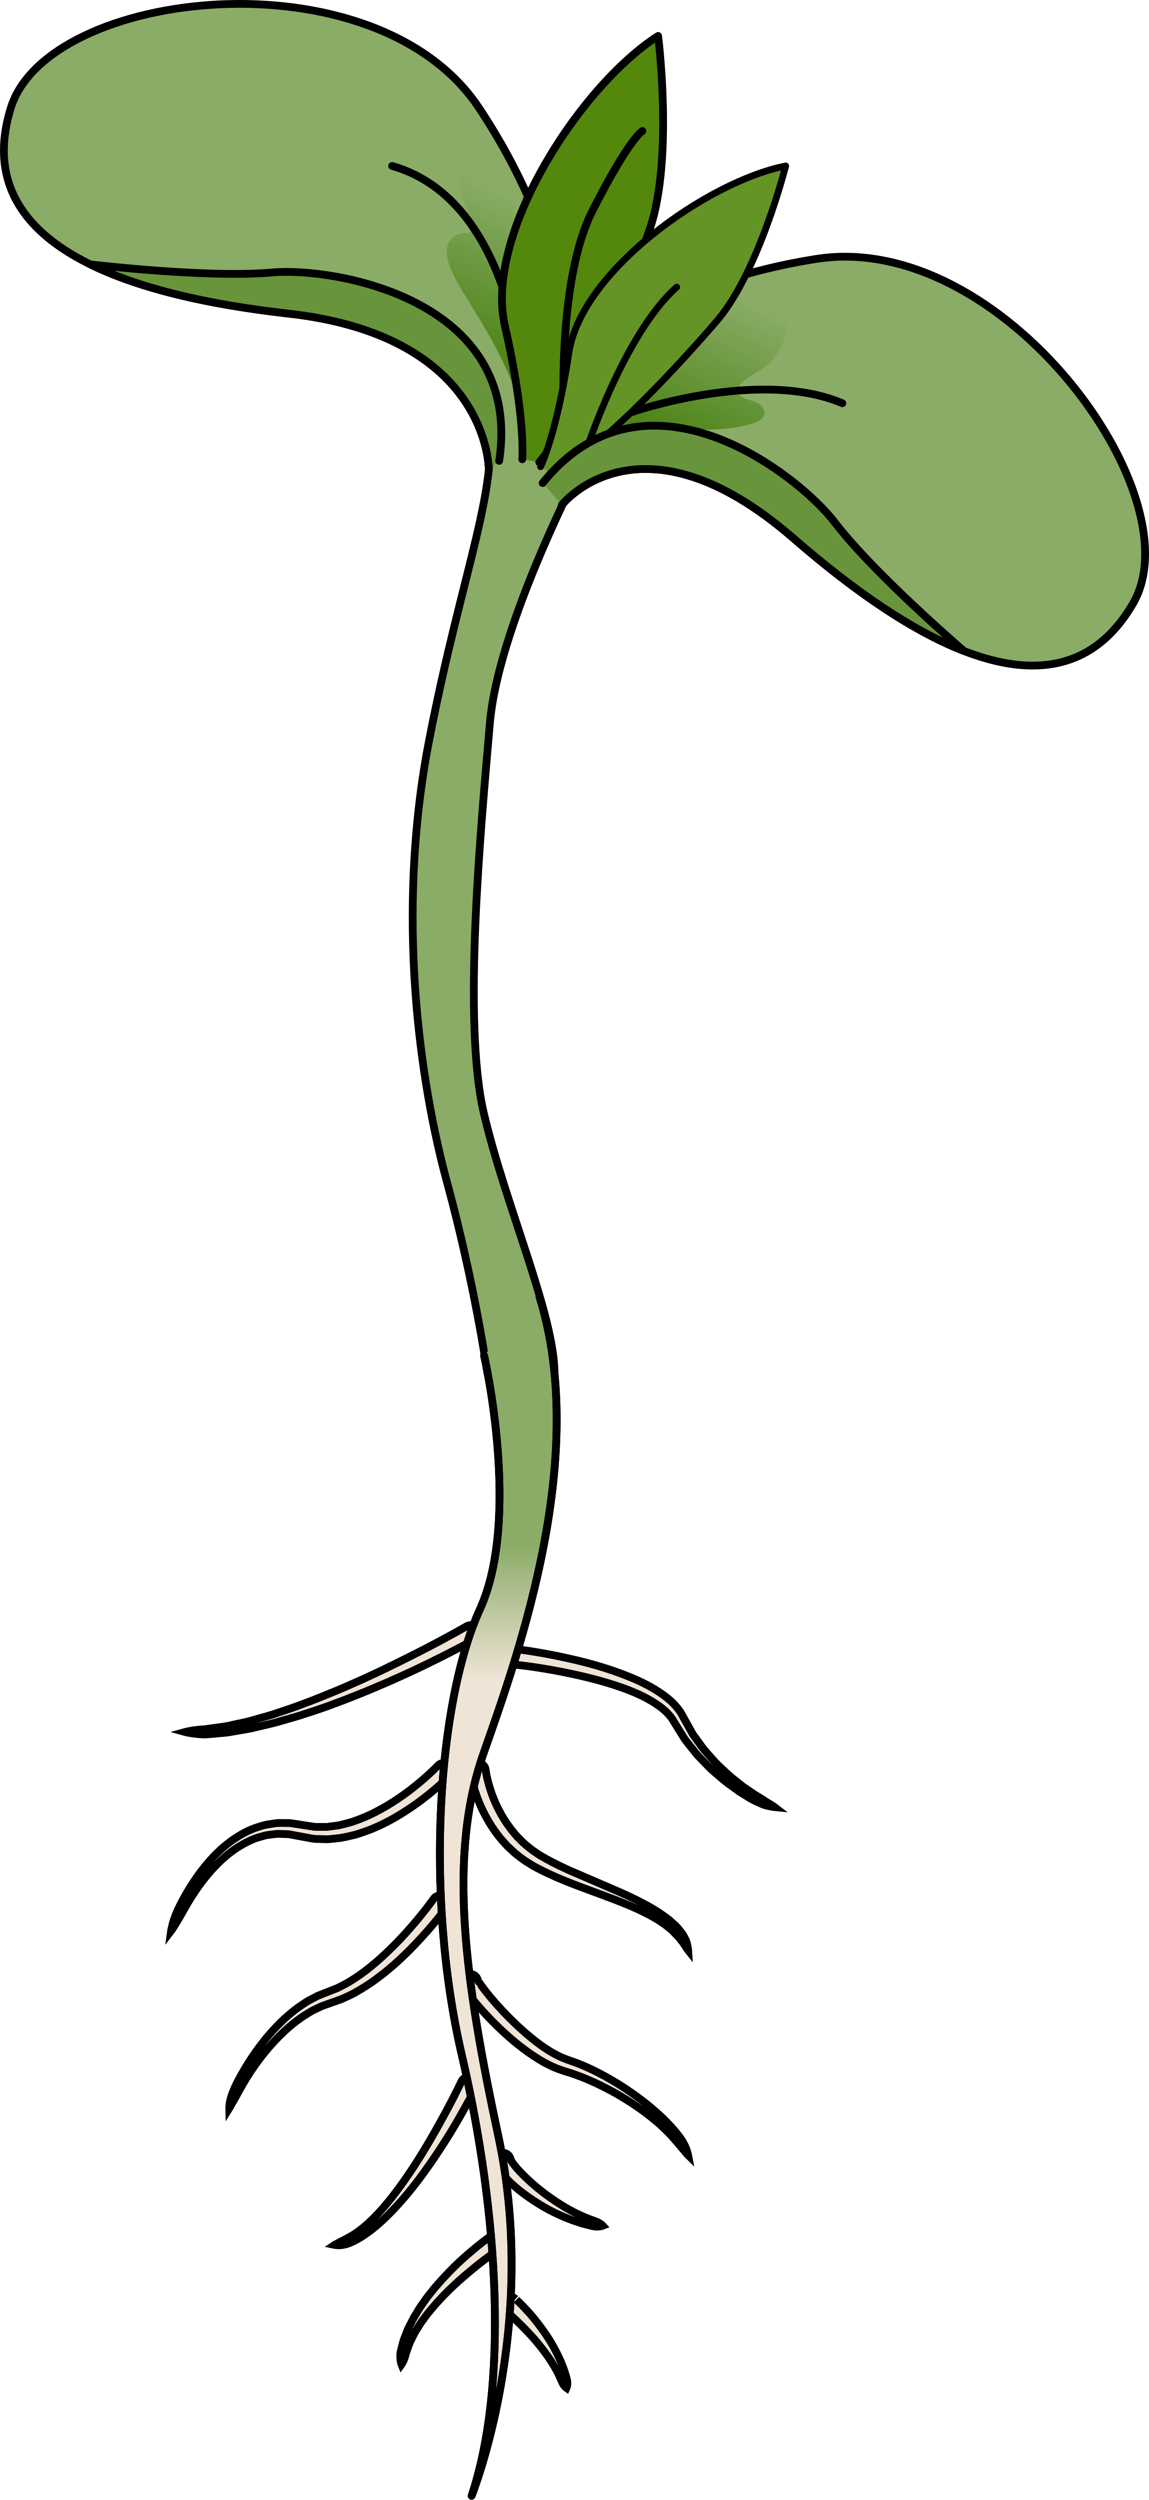 <?xml version="1.0" encoding="utf-8"?>
<!-- Generator: Adobe Illustrator 16.0.0, SVG Export Plug-In . SVG Version: 6.00 Build 0)  -->
<!DOCTYPE svg PUBLIC "-//W3C//DTD SVG 1.1//EN" "http://www.w3.org/Graphics/SVG/1.1/DTD/svg11.dtd">
<svg version="1.1" id="Layer_1" xmlns="http://www.w3.org/2000/svg" xmlns:xlink="http://www.w3.org/1999/xlink" x="0px" y="0px"
	 width="148.122px" height="322.228px" viewBox="0 0 148.122 322.228" enable-background="new 0 0 148.122 322.228"
	 xml:space="preserve">
<g>
	<path fill="#8AAC67" d="M69.567,49.88c0,0,11.727-12.729,35.654-16.503c23.928-3.772,48.941,30.481,40.847,44.413
		c-8.095,13.933-24.028,8.761-43.778-8.402c-19.75-17.163-29.852-4.314-29.852-4.314"/>
	<linearGradient id="SVGID_1_" gradientUnits="userSpaceOnUse" x1="82.741" y1="59.848" x2="95.791" y2="30.513">
		<stop  offset="0.143" style="stop-color:#4D8417"/>
		<stop  offset="0.773" style="stop-color:#4D8417;stop-opacity:0"/>
	</linearGradient>
	<path fill="url(#SVGID_1_)" d="M84.878,55.557c3.771-0.329,7.815,0.152,11.499-0.784c1.213-0.309,2.838-0.904,1.889-2.326
		c-0.779-1.166-3.582-0.666-3.045-2.516c0.313-1.072,3.174-2.26,4.023-3.142c2.229-2.318,3.825-7.371-0.264-8.787
		c-2.541-0.88-6.204-0.257-8.702,0.577c-4.272,1.426-7.982,3.903-11.503,6.659c-2.785,2.181-4.304,3.485-5.486,6.88
		c-0.804,2.31-1.241,6.107,2.01,4.734C78.445,55.522,81.52,55.85,84.878,55.557z"/>
	<path fill="none" stroke="#000000" stroke-linecap="round" stroke-linejoin="round" stroke-miterlimit="10" d="M81.353,53.154
		c0,0,16.47-5.743,27.241-1.176"/>
	<path fill="none" stroke="#000000" stroke-linecap="round" stroke-linejoin="round" stroke-miterlimit="10" d="M69.567,49.88
		c0,0,11.727-12.729,35.654-16.503c23.928-3.772,48.941,30.481,40.847,44.413c-8.095,13.933-24.028,8.761-43.778-8.402
		c-19.75-17.163-29.852-4.314-29.852-4.314"/>
	<path fill="#F0E4D7" stroke="#000000" stroke-miterlimit="10" d="M57.894,228.967c0,0-0.128,0.126-0.368,0.361
		c-0.246,0.233-0.598,0.563-1.063,0.969s-1.035,0.888-1.715,1.409c-0.678,0.525-1.457,1.098-2.347,1.669
		c-0.882,0.582-1.874,1.164-2.968,1.705c-1.089,0.548-2.301,1.014-3.588,1.405c-0.653,0.164-1.324,0.322-2.011,0.439
		c-0.349,0.037-0.699,0.073-1.052,0.11l-0.529,0.053l-0.539-0.015l-1.082-0.031c-0.361-0.025-0.719-0.117-1.079-0.174
		c-0.671-0.125-1.343-0.25-2.017-0.375c-0.35-0.088-0.643-0.07-0.949-0.08c-0.307,0-0.607-0.043-0.92-0.018
		c-0.627,0.088-1.267,0.105-1.867,0.314c-1.234,0.287-2.358,0.902-3.389,1.566c-0.498,0.365-1.006,0.703-1.441,1.118
		c-0.463,0.382-0.879,0.798-1.273,1.216c-0.8,0.825-1.473,1.691-2.07,2.505c-0.586,0.825-1.087,1.608-1.503,2.321
		c-0.409,0.719-0.766,1.345-1.06,1.86c-0.31,0.511-0.551,0.916-0.73,1.188c-0.172,0.275-0.281,0.416-0.281,0.416
		s0.024-0.175,0.103-0.491c0.065-0.321,0.191-0.783,0.404-1.352c0.205-0.571,0.521-1.236,0.915-1.983
		c0.396-0.746,0.876-1.57,1.445-2.444c0.583-0.865,1.242-1.79,2.045-2.689c0.396-0.455,0.817-0.91,1.292-1.337
		c0.445-0.456,0.974-0.846,1.496-1.26c1.086-0.767,2.301-1.498,3.688-1.886c0.674-0.259,1.402-0.322,2.123-0.443
		c0.364-0.044,0.75-0.018,1.126-0.024c0.378,0.004,0.772-0.006,1.094,0.067c0.677,0.104,1.354,0.209,2.029,0.313
		c0.314,0.039,0.623,0.114,0.938,0.125l0.947-0.003l0.471,0.001l0.468-0.063c0.312-0.042,0.62-0.083,0.928-0.124
		c0.61-0.125,1.21-0.287,1.794-0.451c1.159-0.393,2.257-0.853,3.257-1.391c1.007-0.521,1.929-1.084,2.75-1.648
		c0.829-0.554,1.559-1.111,2.19-1.621c0.637-0.506,1.168-0.975,1.6-1.364c0.433-0.39,0.761-0.71,0.977-0.923
		c0.215-0.218,0.329-0.334,0.329-0.334l0.021-0.021c0.387-0.394,1.021-0.398,1.414-0.012c0.395,0.387,0.399,1.021,0.012,1.414
		C57.904,228.957,57.897,228.964,57.894,228.967z"/>
	<path fill="#F0E4D7" stroke="#000000" stroke-miterlimit="10" d="M62.608,228.134c0,0,0.02,0.129,0.057,0.371
		c0.046,0.248,0.113,0.619,0.237,1.089c0.242,0.935,0.651,2.282,1.427,3.759c0.379,0.74,0.852,1.51,1.424,2.268
		c0.273,0.389,0.609,0.741,0.924,1.128c0.361,0.34,0.691,0.733,1.097,1.054c0.396,0.333,0.795,0.676,1.248,0.957
		c0.217,0.143,0.45,0.318,0.656,0.438l0.75,0.425c0.997,0.56,2.001,1.029,3.069,1.517c2.15,0.927,4.302,1.854,6.318,2.722
		c2.022,0.896,3.893,1.826,5.385,2.841c0.363,0.269,0.725,0.505,1.043,0.769c0.311,0.274,0.604,0.535,0.881,0.78
		c0.502,0.554,0.924,1.051,1.144,1.552c0.276,0.461,0.329,0.899,0.384,1.175c0.057,0.277,0.066,0.425,0.066,0.425
		s-0.1-0.125-0.248-0.357c-0.168-0.225-0.328-0.58-0.675-0.945c-0.277-0.406-0.712-0.817-1.184-1.311
		c-0.269-0.216-0.556-0.445-0.856-0.688c-0.311-0.232-0.668-0.442-1.021-0.68c-1.464-0.897-3.322-1.718-5.356-2.505
		c-2.034-0.796-4.255-1.549-6.452-2.437c-1.082-0.446-2.221-0.935-3.255-1.47l-0.765-0.397c-0.293-0.157-0.521-0.319-0.783-0.478
		c-0.52-0.301-0.984-0.668-1.442-1.027c-0.469-0.348-0.857-0.771-1.276-1.145c-0.369-0.419-0.764-0.807-1.082-1.232
		c-0.662-0.836-1.206-1.685-1.646-2.498c-0.896-1.625-1.379-3.096-1.672-4.134c-0.148-0.521-0.236-0.94-0.296-1.231
		c-0.053-0.301-0.081-0.461-0.081-0.461c-0.095-0.543,0.269-1.062,0.813-1.157c0.544-0.095,1.063,0.269,1.158,0.812
		c0,0.006,0.002,0.011,0.002,0.016L62.608,228.134z"/>
	<path fill="#F0E4D7" stroke="#000000" stroke-miterlimit="10" d="M57.518,245.933c0,0-0.095,0.125-0.271,0.36
		c-0.181,0.229-0.445,0.563-0.782,0.99c-0.683,0.84-1.68,2.019-2.961,3.357c-0.64,0.671-1.351,1.383-2.139,2.1
		c-0.39,0.363-0.802,0.725-1.237,1.079c-0.424,0.366-0.876,0.721-1.348,1.069c-0.926,0.712-1.951,1.374-3.035,1.979
		c-0.546,0.298-1.127,0.556-1.702,0.816l-1.745,0.62l-0.857,0.306l-0.752,0.363c-0.506,0.213-0.99,0.56-1.482,0.845
		c-0.955,0.639-1.85,1.353-2.654,2.119c-0.806,0.764-1.549,1.55-2.197,2.345c-0.664,0.782-1.238,1.568-1.748,2.308
		c-1.027,1.477-1.717,2.811-2.23,3.722c-0.264,0.458-0.47,0.818-0.61,1.064c-0.128,0.253-0.214,0.39-0.214,0.39
		s-0.003-0.154,0.028-0.448c0.031-0.291,0.11-0.719,0.284-1.23c0.342-1.03,1.06-2.396,2.024-3.966
		c0.488-0.782,1.042-1.616,1.69-2.456c0.631-0.852,1.363-1.703,2.171-2.542c0.807-0.841,1.718-1.643,2.717-2.378
		c0.524-0.339,1.007-0.722,1.604-1.012l0.869-0.458l0.846-0.336l1.66-0.652c0.514-0.257,1.029-0.505,1.521-0.797
		c0.98-0.594,1.915-1.24,2.769-1.945c0.865-0.686,1.658-1.414,2.388-2.125c0.74-0.702,1.41-1.401,2.014-2.061
		c1.207-1.316,2.148-2.477,2.787-3.298c0.313-0.412,0.559-0.737,0.727-0.959c0.16-0.223,0.246-0.342,0.246-0.342l0.012-0.015
		c0.322-0.448,0.947-0.55,1.396-0.226c0.448,0.322,0.55,0.947,0.226,1.396C57.527,245.921,57.521,245.929,57.518,245.933z"/>
	<path fill="#F0E4D7" stroke="#000000" stroke-miterlimit="10" d="M61.61,255.222c0,0,0.013,0.032,0.038,0.097
		c0.024,0.073,0.066,0.172,0.102,0.185c0.022,0.013,0.251,0.383,0.531,0.749c0.568,0.763,1.46,1.844,2.61,3.061
		c1.155,1.211,2.566,2.575,4.201,3.849c0.822,0.624,1.7,1.237,2.643,1.714c0.466,0.264,0.953,0.441,1.442,0.631
		c0.564,0.209,1.073,0.361,1.64,0.605c1.116,0.437,2.139,0.966,3.152,1.509c0.998,0.559,1.967,1.131,2.864,1.745
		c0.905,0.599,1.747,1.229,2.529,1.846c0.777,0.622,1.481,1.249,2.113,1.848c0.622,0.611,1.168,1.195,1.624,1.74
		c0.447,0.552,0.82,1.05,1.053,1.512c0.254,0.445,0.384,0.834,0.455,1.102c0.082,0.262,0.109,0.406,0.109,0.406
		s-0.109-0.106-0.281-0.315c-0.179-0.206-0.412-0.514-0.746-0.879c-0.301-0.386-0.705-0.822-1.15-1.336
		c-0.463-0.501-1.016-1.038-1.644-1.599c-0.64-0.549-1.351-1.122-2.135-1.689c-0.788-0.561-1.633-1.133-2.54-1.671
		c-0.898-0.553-1.863-1.061-2.852-1.552c-0.989-0.475-2.03-0.934-3.053-1.297c-0.489-0.196-1.082-0.354-1.589-0.523
		c-0.582-0.196-1.165-0.392-1.691-0.663c-1.083-0.501-2.05-1.128-2.955-1.764c-0.896-0.647-1.733-1.305-2.482-1.974
		c-0.758-0.661-1.438-1.321-2.054-1.942c-1.23-1.244-2.185-2.348-2.828-3.172c-0.326-0.43-0.549-0.702-0.796-1.152
		c-0.118-0.209-0.151-0.301-0.175-0.358c-0.026-0.063-0.041-0.097-0.041-0.097c-0.213-0.508,0.025-1.093,0.533-1.307
		c0.509-0.213,1.094,0.025,1.308,0.533c0.002,0.006,0.005,0.011,0.007,0.017L61.61,255.222z"/>
	<path fill="#F0E4D7" stroke="#000000" stroke-miterlimit="10" d="M61.281,269.174c0,0-0.788,1.568-2.088,3.829
		c-1.289,2.268-3.162,5.206-5.253,7.999c-2.106,2.776-4.512,5.369-6.695,6.899c-0.545,0.382-1.068,0.699-1.555,0.947
		c-0.486,0.243-0.931,0.427-1.324,0.494c-0.384,0.091-0.701,0.087-0.914,0.065c-0.211-0.008-0.322-0.031-0.322-0.031
		s0.1-0.067,0.284-0.159c0.183-0.099,0.448-0.217,0.769-0.401c0.329-0.151,0.711-0.377,1.15-0.62
		c0.436-0.259,0.906-0.587,1.396-0.979c1.973-1.573,4.131-4.238,6.025-7.063c1.922-2.815,3.576-5.813,4.801-8.061
		c1.212-2.259,1.927-3.794,1.927-3.794c0.233-0.501,0.829-0.718,1.329-0.484c0.501,0.233,0.718,0.828,0.484,1.329
		C61.292,269.151,61.284,269.166,61.281,269.174z"/>
	<path fill="#F0E4D7" stroke="#000000" stroke-miterlimit="10" d="M65.801,278.246c0,0,0.02,0.059,0.056,0.168
		c0.038,0.16,0.09,0.137,0.121,0.22c0.071,0.105,0.212,0.318,0.378,0.52c0.172,0.212,0.369,0.451,0.611,0.704
		c0.947,1.016,2.369,2.307,3.935,3.4c0.781,0.55,1.585,1.072,2.372,1.509c0.398,0.204,0.773,0.432,1.15,0.598
		c0.376,0.168,0.727,0.346,1.062,0.478c0.669,0.274,1.243,0.445,1.633,0.629c0.385,0.204,0.591,0.43,0.591,0.43
		s-0.271,0.11-0.723,0.113c-0.453,0.014-1.051-0.176-1.781-0.362c-0.365-0.097-0.748-0.239-1.16-0.37
		c-0.413-0.13-0.827-0.318-1.27-0.487c-0.87-0.366-1.782-0.802-2.657-1.307c-0.87-0.513-1.722-1.062-2.483-1.632
		c-0.77-0.563-1.452-1.14-2.006-1.688c-0.281-0.266-0.529-0.533-0.747-0.775c-0.225-0.253-0.39-0.464-0.565-0.708
		c-0.184-0.289-0.338-0.586-0.353-0.653c-0.042-0.107-0.065-0.164-0.065-0.164c-0.202-0.515,0.05-1.096,0.564-1.299
		c0.514-0.202,1.094,0.05,1.298,0.563c0.006,0.016,0.011,0.03,0.017,0.046L65.801,278.246z"/>
	<path fill="#F0E4D7" stroke="#000000" stroke-miterlimit="10" d="M63.965,290.196c0,0-0.989,0.655-2.427,1.797
		c-0.71,0.572-1.528,1.253-2.38,2.011c-0.844,0.765-1.734,1.598-2.539,2.502c-0.421,0.438-0.803,0.904-1.189,1.359
		c-0.396,0.448-0.711,0.938-1.059,1.389c-0.326,0.462-0.592,0.937-0.873,1.374c-0.246,0.453-0.446,0.896-0.65,1.301
		c-0.181,0.411-0.291,0.808-0.42,1.15c-0.137,0.344-0.186,0.654-0.277,0.907c-0.182,0.502-0.396,0.801-0.396,0.801
		s-0.127-0.315-0.154-0.887c-0.005-0.283-0.013-0.636,0.107-1.008c0.103-0.375,0.187-0.814,0.339-1.27
		c0.175-0.444,0.349-0.939,0.567-1.443c0.252-0.485,0.492-1.018,0.791-1.535c0.319-0.502,0.611-1.056,0.98-1.559
		c0.363-0.509,0.714-1.045,1.126-1.526c0.781-1.004,1.646-1.93,2.47-2.785c0.824-0.854,1.642-1.603,2.36-2.222
		c0.72-0.619,1.332-1.12,1.773-1.461c0.448-0.34,0.704-0.534,0.704-0.534c0.439-0.334,1.067-0.248,1.401,0.191
		c0.335,0.44,0.249,1.068-0.191,1.402c-0.017,0.013-0.033,0.024-0.05,0.036L63.965,290.196z"/>
	<path fill="#F0E4D7" stroke="#000000" stroke-miterlimit="10" d="M66.442,296.323c-0.001-0.001,0.664,0.58,1.508,1.514
		c0.863,0.93,1.909,2.263,2.824,3.685c0.449,0.718,0.856,1.46,1.196,2.178c0.162,0.363,0.339,0.701,0.461,1.046
		c0.126,0.343,0.268,0.654,0.356,0.96c0.185,0.607,0.369,1.103,0.356,1.49c-0.003,0.383-0.112,0.619-0.112,0.619
		s-0.223-0.158-0.424-0.466c-0.182-0.312-0.346-0.781-0.613-1.319c-0.121-0.272-0.297-0.551-0.457-0.853
		c-0.155-0.304-0.368-0.603-0.564-0.919c-0.403-0.63-0.895-1.264-1.386-1.891c-0.987-1.256-2.13-2.383-2.982-3.215
		c-0.876-0.829-1.465-1.311-1.466-1.312c-0.427-0.35-0.49-0.979-0.14-1.407c0.35-0.428,0.979-0.49,1.407-0.141
		c0.007,0.006,0.014,0.012,0.021,0.018L66.442,296.323z"/>
	<path fill="#F0E4D7" stroke="#000000" stroke-miterlimit="10" d="M66.602,212.579c0,0,0.634,0.092,1.742,0.25
		c1.1,0.175,2.665,0.442,4.529,0.848c1.864,0.402,4.029,0.945,6.301,1.731c2.259,0.799,4.68,1.769,6.797,3.425
		c0.525,0.416,1.02,0.891,1.443,1.444c0.216,0.272,0.408,0.566,0.57,0.884l0.444,0.799c0.302,0.539,0.601,1.073,0.896,1.602
		c0.341,0.47,0.679,0.934,1.011,1.391c0.311,0.471,0.694,0.89,1.066,1.302c0.376,0.409,0.717,0.835,1.098,1.204
		c0.779,0.717,1.478,1.446,2.225,1.998c0.363,0.29,0.711,0.567,1.042,0.831c0.349,0.237,0.681,0.464,0.991,0.675
		c0.615,0.443,1.194,0.742,1.645,1.051c0.443,0.328,0.83,0.488,1.074,0.673c0.253,0.157,0.386,0.259,0.386,0.259
		s-0.159-0.015-0.452-0.076c-0.287-0.068-0.752-0.121-1.257-0.355c-0.509-0.228-1.148-0.486-1.792-0.922
		c-0.33-0.204-0.682-0.422-1.053-0.65c-0.354-0.256-0.724-0.525-1.109-0.807c-0.796-0.537-1.548-1.253-2.389-1.961
		c-0.41-0.365-0.784-0.791-1.193-1.199c-0.406-0.412-0.823-0.83-1.188-1.327c-0.38-0.481-0.767-0.972-1.157-1.467
		c-0.319-0.516-0.643-1.037-0.969-1.563l-0.498-0.808c-0.131-0.233-0.289-0.454-0.473-0.665c-0.357-0.425-0.786-0.813-1.257-1.161
		c-1.901-1.395-4.242-2.271-6.432-2.957c-2.208-0.673-4.325-1.153-6.149-1.514c-1.826-0.358-3.362-0.59-4.436-0.738
		c-1.07-0.132-1.682-0.206-1.682-0.206l-0.039-0.006c-0.549-0.066-0.938-0.566-0.871-1.113c0.067-0.549,0.566-0.938,1.115-0.871
		C66.583,212.577,66.597,212.579,66.602,212.579z"/>
	<path fill="#F0E4D7" stroke="#000000" stroke-miterlimit="10" d="M61.149,211.36c0,0-2.179,1.207-5.502,2.841
		c-1.662,0.822-3.621,1.741-5.748,2.665c-1.07,0.447-2.16,0.943-3.296,1.385c-1.13,0.454-2.275,0.919-3.441,1.337
		c-1.154,0.445-2.328,0.841-3.49,1.212c-1.151,0.398-2.312,0.715-3.428,1.034c-1.109,0.343-2.219,0.559-3.253,0.813
		c-1.028,0.272-2.042,0.379-2.955,0.555c-0.912,0.188-1.775,0.208-2.528,0.292c-0.377,0.031-0.73,0.06-1.058,0.086
		c-0.329-0.004-0.633-0.035-0.906-0.053c-1.094-0.101-1.696-0.268-1.696-0.268s0.626-0.174,1.685-0.29
		c0.265-0.022,0.557-0.054,0.875-0.067c0.317-0.046,0.66-0.096,1.027-0.148c0.732-0.115,1.564-0.17,2.454-0.396
		c0.889-0.215,1.866-0.359,2.869-0.674c1.006-0.297,2.078-0.555,3.157-0.942c1.085-0.364,2.209-0.727,3.327-1.171
		c1.128-0.414,2.262-0.867,3.39-1.339c1.135-0.45,2.252-0.948,3.352-1.435c1.106-0.473,2.169-1,3.21-1.479
		c2.066-0.993,3.981-1.947,5.61-2.789c3.264-1.689,5.363-2.91,5.363-2.91c0.477-0.277,1.09-0.115,1.367,0.361
		c0.277,0.479,0.115,1.09-0.361,1.367c-0.005,0.004-0.01,0.006-0.014,0.008L61.149,211.36z"/>
	<path fill="#8AAC67" d="M62.834,176.988c0,0-1.648-11.538-5.182-24.496c-3.534-12.958-6.676-34.553-2.356-56.935
		c4.319-22.382,9.423-33.375,7.46-42.407c7.068-0.786,13.744,3.926,13.744,3.926S64.329,79.536,63.15,93.24
		c-1.178,13.705-3.534,38.442-0.785,50.221c2.748,11.78,9.118,26.085,9.118,33.545"/>
	<path fill="none" stroke="#000000" stroke-linecap="round" stroke-linejoin="round" stroke-miterlimit="10" d="M62.834,176.988
		c0,0-1.648-11.538-5.182-24.496c-3.534-12.958-6.676-34.553-2.356-56.935c4.319-22.382,9.423-33.375,7.46-42.407
		c7.068-0.786,13.744,3.926,13.744,3.926S64.329,79.536,63.15,93.24c-1.178,13.705-3.534,38.442-0.785,50.221
		c2.748,11.78,9.118,26.085,9.118,33.545"/>
	<linearGradient id="SVGID_2_" gradientUnits="userSpaceOnUse" x1="64.235" y1="221.127" x2="64.235" y2="186.07">
		<stop  offset="0.128" style="stop-color:#F0E4D7"/>
		<stop  offset="0.626" style="stop-color:#8AAC67"/>
	</linearGradient>
	<path fill="url(#SVGID_2_)" stroke="#000000" stroke-miterlimit="10" d="M62.4,174.702c0,0,4.839,20.982-0.543,32.763
		s-7.17,36.628-2.323,57.438c4.846,20.812,5.973,42.688,1.261,56.824c0,0,8.745-21.701,3.456-46.334
		c-4.315-20.097-6.598-36.125-1.886-49.475s13.535-38.342,7.171-58.811"/>
	<path fill="none" stroke="#000000" stroke-linecap="round" stroke-linejoin="round" stroke-miterlimit="10" d="M62.4,174.702
		c0,0,4.839,20.982-0.543,32.763s-7.17,36.628-2.323,57.438c4.846,20.812,5.973,42.688,1.261,56.824c0,0,8.745-21.701,3.456-46.334
		c-4.315-20.097-6.598-36.125-1.886-49.475s13.535-38.342,7.171-58.811"/>
	<path fill="#8AAC67" d="M73.729,51.305c0,0,1.432-17.248-11.99-37.413c-13.42-20.165-55.563-15.389-60.34,0
		c-4.776,15.389,9.817,23.615,35.82,26.534c26.002,2.918,25.793,20.141,25.793,20.141"/>
	<linearGradient id="SVGID_3_" gradientUnits="userSpaceOnUse" x1="58.968" y1="49.272" x2="72.019" y2="19.937">
		<stop  offset="0.143" style="stop-color:#4D8417"/>
		<stop  offset="0.773" style="stop-color:#4D8417;stop-opacity:0"/>
	</linearGradient>
	<path fill="url(#SVGID_3_)" d="M67.398,56.229c0.158-5.951-4.104-12.707-7.126-17.637c-1.377-2.246-4.722-7.229-0.906-8.504
		c0.883-0.295,1.077,0.367,1.418-0.63c0.179-0.527-0.354-1.531-0.508-2.039c-0.367-1.211-1.705-4.532-0.72-5.638
		c1.507-1.691,4.221,1.158,5.038,2.163c3.463,4.255,4.277,9.446,4.369,14.776c0.047,2.689,0.498,4.983,0.059,7.689
		c-0.512,3.156-1.367,6.284-1.31,9.505"/>
	<path fill="none" stroke="#000000" stroke-linecap="round" stroke-linejoin="round" stroke-miterlimit="10" d="M67.398,50.213
		c0,0-0.945-24.29-16.851-28.822"/>
	<path fill="none" stroke="#000000" stroke-linecap="round" stroke-linejoin="round" stroke-miterlimit="10" d="M73.729,51.305
		c0,0,1.432-17.248-11.99-37.413c-13.42-20.165-55.563-15.389-60.34,0c-4.776,15.389,9.817,23.615,35.82,26.534
		c26.002,2.918,25.793,20.141,25.793,20.141"/>
	<path fill="#53880D" d="M67.327,59.2c0,0,0.476-5.319-2.24-17.196C62.372,30.126,74.91,10.976,84.842,4.629
		c0,0,1.99,15.672-1.022,24.741c0,0-7.439,21.919-14.303,30.22"/>
	<path fill="none" stroke="#000000" stroke-linecap="round" stroke-linejoin="round" stroke-miterlimit="10" d="M67.327,59.2
		c0,0,0.476-5.319-2.24-17.196C62.372,30.126,74.91,10.976,84.842,4.629c0,0,1.99,15.672-1.022,24.741
		c0,0-7.439,21.919-14.303,30.22"/>
	<path fill="#68943B" d="M35.096,35.12c-7.18,0.652-19.309-0.573-23.447-1.036c6.268,3.08,14.971,5.152,25.57,6.342
		c26.002,2.918,25.793,20.141,25.793,20.141l1.342-1.16C67.479,38.403,42.819,34.418,35.096,35.12z"/>
	<path fill="none" stroke="#000000" stroke-linecap="round" stroke-linejoin="round" stroke-miterlimit="10" d="M64.354,59.407
		c3.125-21.003-21.535-24.988-29.258-24.287c-7.18,0.652-19.309-0.573-23.447-1.036c6.268,3.08,14.971,5.152,25.57,6.342
		c26.002,2.918,25.793,20.141,25.793,20.141"/>
	<path fill="none" stroke="#000000" stroke-linecap="round" stroke-linejoin="round" stroke-miterlimit="10" d="M72.739,54.85
		c0,0-1.13-18.294,3.64-27.687c4.77-9.394,6.435-10.277,6.435-10.277"/>
	<path fill="#649425" d="M69.688,60.165c0,0,2.078-4.171,3.651-14.688c1.571-10.516,17.854-22.089,27.946-24.085
		c0,0-3.37,13.369-8.703,19.781c0,0-13.02,15.445-21.239,20.007"/>
	
		<path fill="none" stroke="#000000" stroke-width="0.873" stroke-linecap="round" stroke-linejoin="round" stroke-miterlimit="10" d="
		M69.688,60.165c0,0,2.078-4.171,3.651-14.688c1.571-10.516,17.854-22.089,27.946-24.085c0,0-3.37,13.369-8.703,19.781
		c0,0-13.02,15.445-21.239,20.007"/>
	
		<path fill="none" stroke="#000000" stroke-width="0.873" stroke-linecap="round" stroke-linejoin="round" stroke-miterlimit="10" d="
		M75.469,58.353c0,0,4.902-15.227,11.768-21.343"/>
	<path fill="#68943B" d="M107.632,67.359c4.38,5.727,13.491,13.824,16.634,16.556c-6.508-2.528-13.926-7.53-21.977-14.527
		c-19.75-17.163-29.852-4.314-29.852-4.314l-2.486-2.809C83.295,45.746,102.92,61.2,107.632,67.359z"/>
	<path fill="none" stroke="#000000" stroke-linecap="round" stroke-linejoin="round" stroke-miterlimit="10" d="M69.952,62.265
		c13.344-16.519,32.969-1.065,37.681,5.094c4.38,5.727,13.491,13.824,16.634,16.556c-6.508-2.528-13.926-7.53-21.977-14.527
		c-19.75-17.163-29.852-4.314-29.852-4.314"/>
</g>
</svg>
